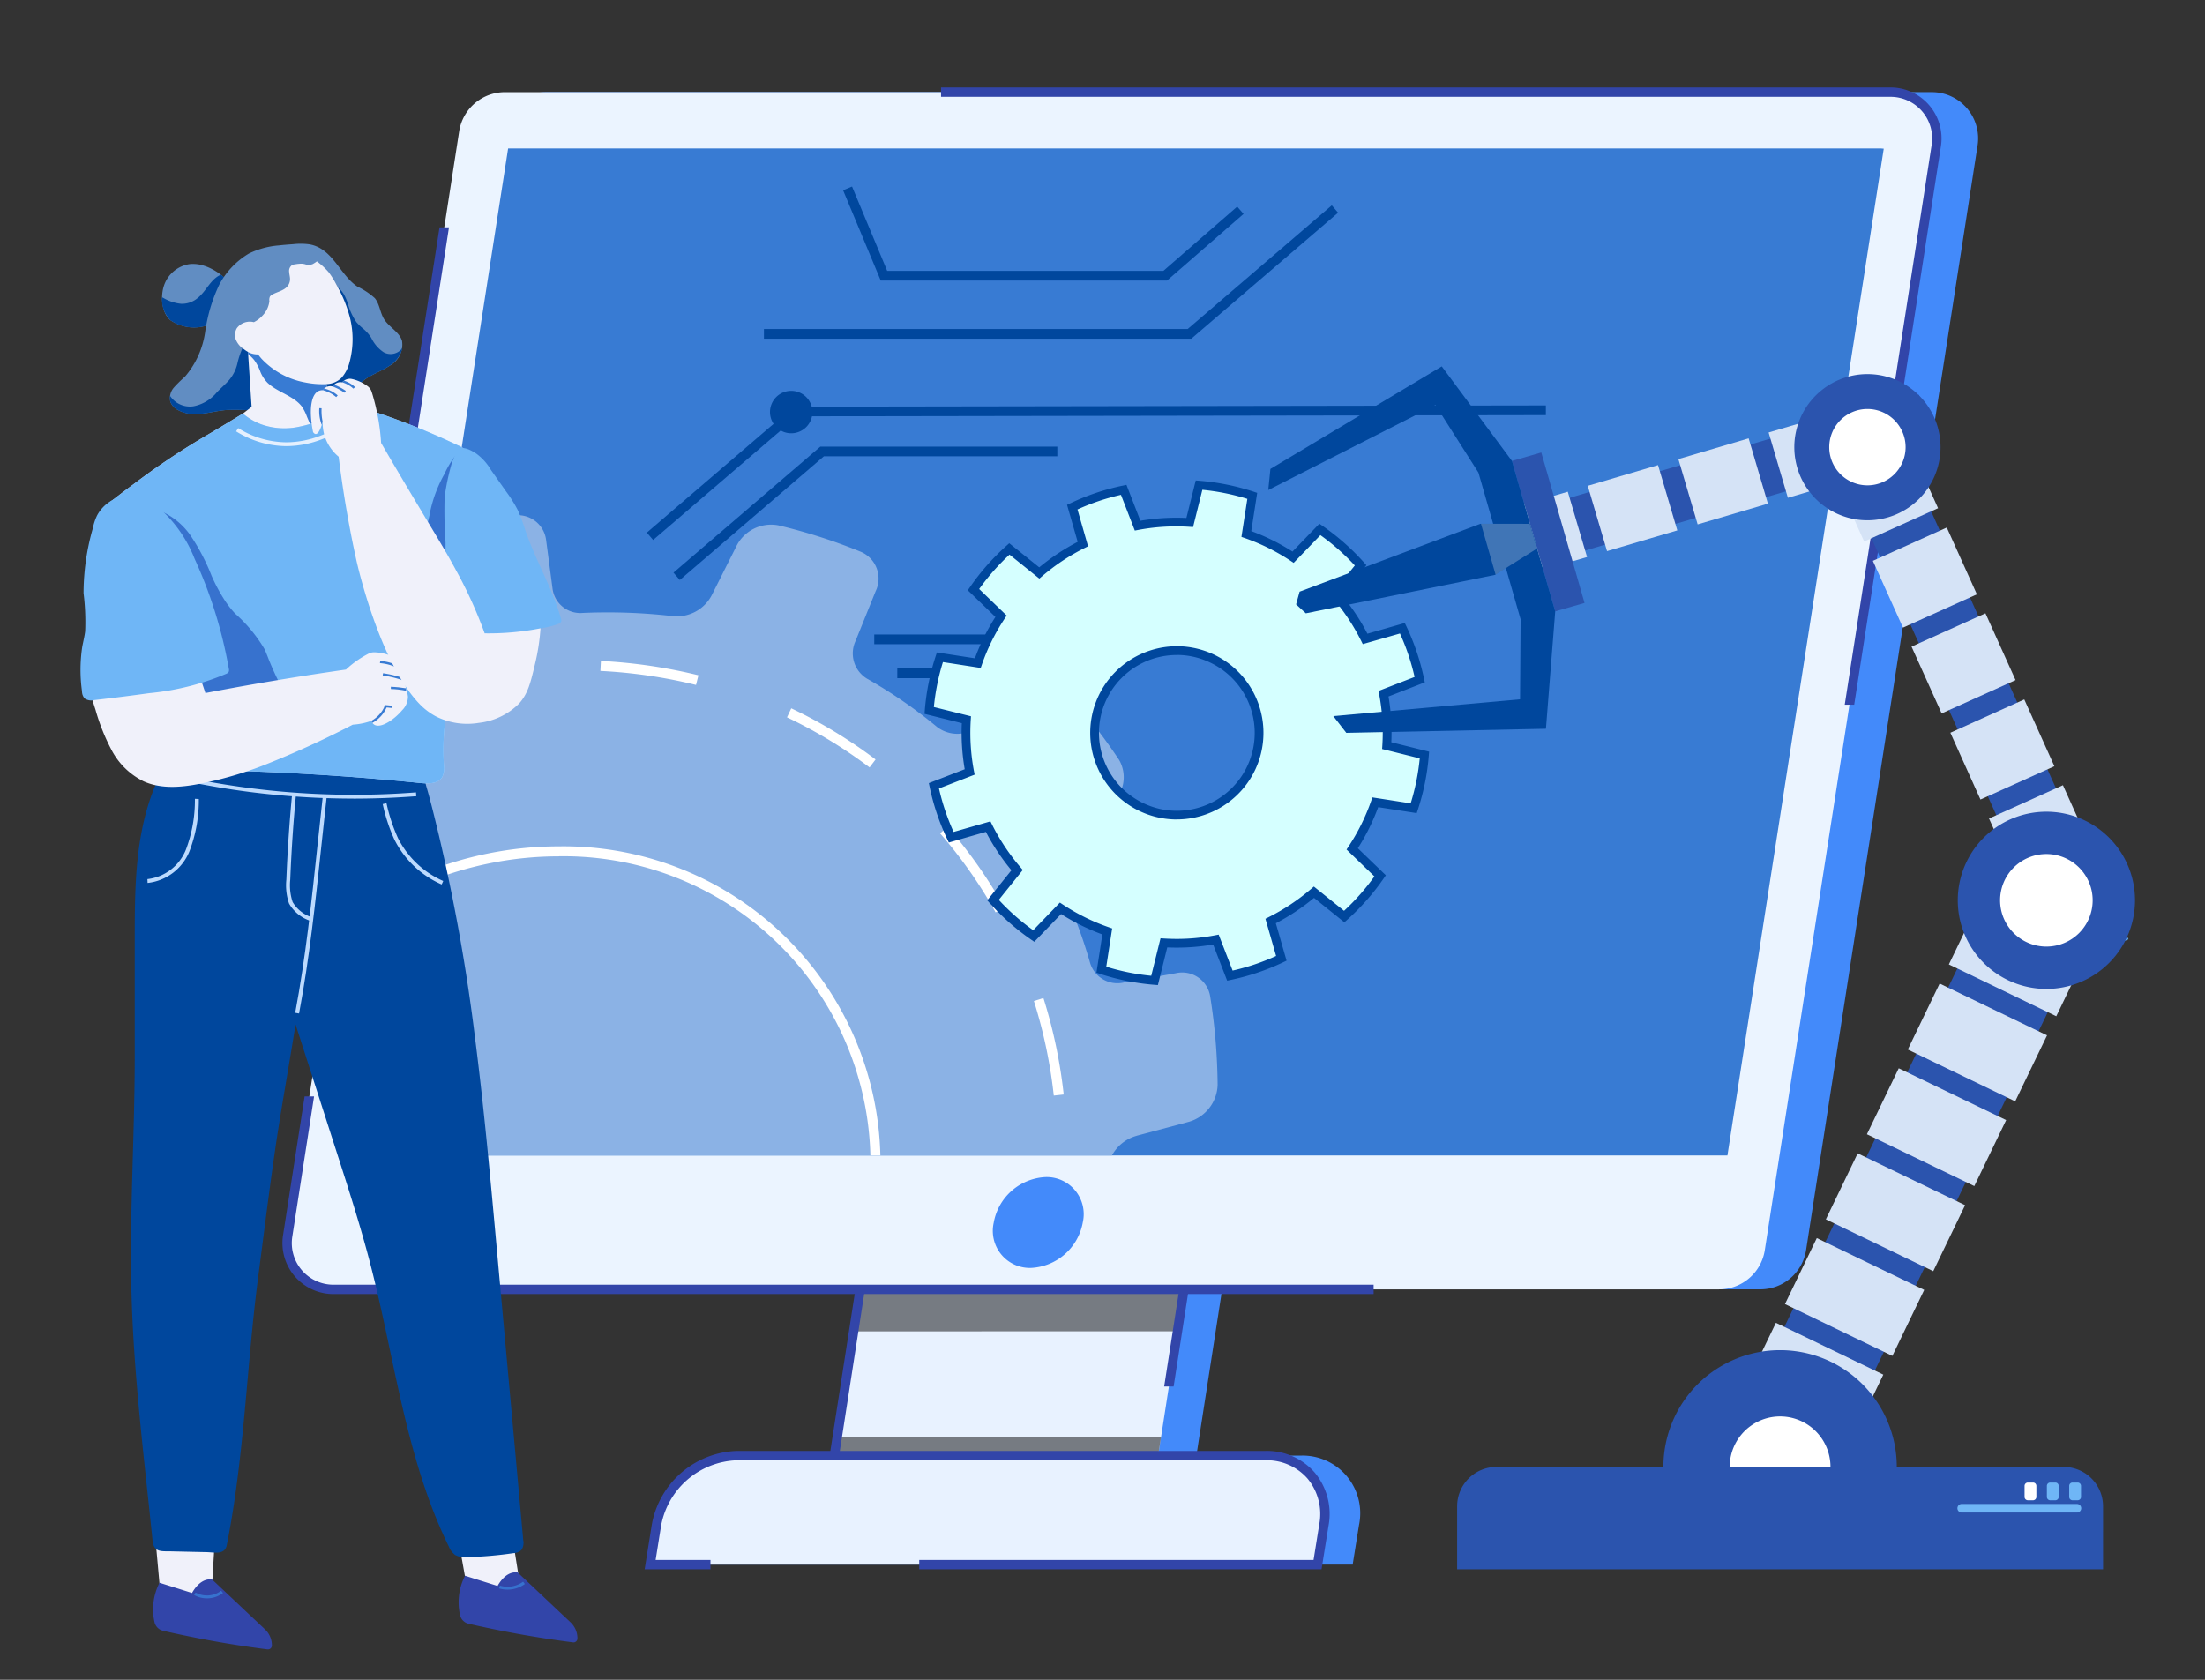 <svg xmlns="http://www.w3.org/2000/svg" xmlns:xlink="http://www.w3.org/1999/xlink" width="252" height="192" viewBox="0 0 252 192"><rect x="0" y="0" width="252" height="192" fill="#333333" stroke="none"/><defs><style>.a,.o{fill:#fff;}.a{stroke:#707070;}.b{fill:none;}.c{clip-path:url(#a);}.d{fill:#438afa;}.e{fill:#e8f2ff;}.f{opacity:0.49;}.aa,.f{mix-blend-mode:overlay;isolation:isolate;}.g{clip-path:url(#b);}.h{clip-path:url(#c);}.i{fill:#3245a9;}.j{fill:#ebf4ff;}.k{clip-path:url(#d);}.l{fill:url(#e);}.m{fill:#00479d;}.n{fill:#8bb2e5;}.p{fill:#d5ffff;}.q{fill:#618dc2;}.r{fill:#f0f1fa;}.s{fill:#387bd3;}.t{fill:#bcdafe;}.u{fill:#6fb6f6;}.v{fill:#3772ce;}.w{fill:#e5f0fe;}.x{fill:#2b54ae;}.y{fill:#d5e3f6;}.z{fill:#60aff6;}.aa{opacity:0.25;}.ab{clip-path:url(#g);}</style><clipPath id="a"><rect class="a" width="252" height="192" transform="translate(-5360 -8219)"/></clipPath><clipPath id="b"><rect class="b" width="41.347" height="11.063"/></clipPath><clipPath id="c"><rect class="b" width="37.917" height="5.918"/></clipPath><clipPath id="d"><path class="b" d="M153.7,15.825q-8.934,57.549-17.868,115.1H293.051q8.933-57.549,17.868-115.1Z" transform="translate(-135.828 -15.825)"/></clipPath><linearGradient id="e" x1="-0.636" y1="1.257" x2="-0.632" y2="1.257" gradientUnits="objectBoundingBox"><stop offset="0" stop-color="#fff"/><stop offset="1" stop-color="#387bd3"/></linearGradient><clipPath id="g"><rect class="b" width="6.395" height="5.808"/></clipPath></defs><g class="c" transform="translate(5360 8219)"><path class="d" d="M304.846,338.657h-37L272.32,309.8h37Z" transform="translate(-5529.5 -8382.354)"/><path class="e" d="M294.987,338.229h-37l4.479-28.856h37Z" transform="translate(-5523.982 -8382.113)"/><g class="f" transform="translate(-5266 -8054.759)"><g class="g"><path d="M259.67,350.2l-1.688,10.874,41.347.189-3.045-8.623.392-2.436-37.007,0" transform="translate(-257.982 -350.201)"/></g></g><g class="f" transform="translate(-5262.44 -8072.742)"><g class="h"><path d="M303.059,315.28l.924-5.773-37-.136-.919,5.918,36.993-.01" transform="translate(-266.066 -309.372)"/></g></g><path class="i" d="M293.994,335.352l-.258,1.663H257.813l4.313-27.788h35.924l-1.815,11.687h1.082l1.98-12.757H261.21l-4.645,29.926h38.087l.424-2.732Z" transform="translate(-5523.189 -8381.435)"/><path class="d" d="M313.017,1.209H154.659a5.292,5.292,0,0,0-5.229,4.48l-19.6,126.258a5.292,5.292,0,0,0,5.229,6.1H293.416a5.292,5.292,0,0,0,5.229-4.48l19.6-126.258a5.291,5.291,0,0,0-5.229-6.1" transform="translate(-5452.237 -8209.677)"/><path class="j" d="M302.308,1.215H143.95a5.291,5.291,0,0,0-5.229,4.48q-9.8,63.129-19.6,126.258a5.292,5.292,0,0,0,5.229,6.1H282.707a5.292,5.292,0,0,0,5.229-4.48l19.6-126.259a5.291,5.291,0,0,0-5.229-6.1" transform="translate(-5446.245 -8209.68)"/><path class="i" d="M123.672,283.36a4.757,4.757,0,0,1-4.7-5.487l2.488-16.03h-1.082l-2.463,15.866a5.828,5.828,0,0,0,5.757,6.72H242.552V283.36Z" transform="translate(-5445.567 -8355.519)"/><path class="i" d="M152.712,36.29l-4.642,29.9h1.082l4.641-29.9Z" transform="translate(-5462.48 -8229.307)"/><path class="i" d="M401.684,2.036A5.818,5.818,0,0,0,397.26,0H288.747V1.069H397.26a4.757,4.757,0,0,1,4.7,5.487l-9.934,63.989h1.082L403.017,6.72a5.816,5.816,0,0,0-1.333-4.684" transform="translate(-5541.198 -8209)"/><g transform="translate(-5319.802 -8202.03)"><g class="k"><rect class="l" width="129.747" height="184.35" transform="matrix(0.086, -0.996, 0.996, 0.086, -9.873, 114.246)"/></g></g><rect class="m" width="24.662" height="1.109" transform="translate(-5260.085 -8146.478)"/><path class="m" d="M300.351,36.45H267.63l-4.3-10.317,1.023-.426,4.015,9.635h31.567L308.37,28l.728.836Z" transform="translate(-5526.976 -8223.385)"/><path class="m" d="M291.624,45.83H242.787V44.721h48.426l16.47-14.137.722.841Z" transform="translate(-5515.48 -8226.113)"/><path class="m" d="M329.872,188.726l-.4-1.034,22.5-8.676,6.166-11.846.983.512L352.763,179.9l-.2.075Z" transform="translate(-5563.987 -8302.543)"/><path class="m" d="M298.79,149.4h-21.4v-1.109h21l2.34-1.95.71.852Z" transform="translate(-5534.843 -8290.885)"/><path class="m" d="M213.119,97.885l-.722-.841,16.781-14.4h.343l85.625-.138,0,1.108-85.559.138Z" transform="translate(-5498.475 -8255.165)"/><path class="m" d="M220.04,108.442l-.722-.841L236.1,93.2h27.084V94.3H236.511Z" transform="translate(-5502.348 -8261.149)"/><path class="m" d="M249.209,81.151a2.425,2.425,0,1,1-2.425-2.425,2.425,2.425,0,0,1,2.425,2.425" transform="translate(-5516.36 -8253.053)"/><g transform="translate(-5319.802 -8202.03)"><g class="k"><path class="n" d="M149.523,181.955l5.9-1.577a4.532,4.532,0,0,0,3.358-4.249c-.015-1.59-.086-3.266-.231-5.014-.151-1.814-.366-3.518-.622-5.107a3.238,3.238,0,0,0-3.938-2.628l-5.936,1.059a3.259,3.259,0,0,1-3.853-2.26,56.021,56.021,0,0,0-3.525-9.191,4.059,4.059,0,0,1,1.165-4.727l4.716-4.185a3.964,3.964,0,0,0,.983-5.049c-.826-1.253-1.748-2.547-2.777-3.861-1.068-1.363-2.14-2.607-3.192-3.739a3.765,3.765,0,0,0-5.04-.115l-5.021,3.8a3.849,3.849,0,0,1-4.77.137,54.77,54.77,0,0,0-8.016-5.532,3.375,3.375,0,0,1-1.316-4.329l2.288-5.67a3.323,3.323,0,0,0-1.627-4.483c-1.424-.585-2.96-1.154-4.608-1.686-1.7-.547-3.341-1-4.906-1.369a4.43,4.43,0,0,0-4.792,2.429l-2.747,5.468a4.505,4.505,0,0,1-4.414,2.493,65.009,65.009,0,0,0-10.377-.374,3.2,3.2,0,0,1-3.451-2.774l-.74-5.588a3.227,3.227,0,0,0-3.854-2.738c-1.68.256-3.463.584-5.337,1-1.819.407-3.541.86-5.157,1.337a4.5,4.5,0,0,0-3.222,4.31l.211,5.679a4.517,4.517,0,0,1-2.874,4.185,78.734,78.734,0,0,0-9.962,4.889,3.669,3.669,0,0,1-4.657-.475l-3.518-4.027a3.73,3.73,0,0,0-5.017-.244c-1.447,1.042-2.954,2.195-4.5,3.464-1.5,1.233-2.885,2.453-4.159,3.638a3.909,3.909,0,0,0-.824,5.029l3.085,4.379a3.871,3.871,0,0,1-.557,4.751,82.148,82.148,0,0,0-6.861,8.881,4.38,4.38,0,0,1-4.614,1.951l-5.35-1.432a4.406,4.406,0,0,0-4.835,2.314c-.826,1.55-1.653,3.217-2.455,5-.774,1.716-1.448,3.365-2.036,4.933a3.311,3.311,0,0,0,1.783,4.433l5.1,1.917a3.271,3.271,0,0,1,1.9,4.048,69.1,69.1,0,0,0-1.9,10.483A4.59,4.59,0,0,1,9.089,195.4l-5.731,1.533A4.535,4.535,0,0,0,0,201.185c.016,1.642.091,3.378.246,5.191.151,1.759.362,3.415.613,4.962A3.227,3.227,0,0,0,4.79,213.93l5.78-1.031a3.259,3.259,0,0,1,3.852,2.259,56.043,56.043,0,0,0,3.563,9.263,4.057,4.057,0,0,1-1.162,4.732l-4.6,4.082a3.965,3.965,0,0,0-.982,5.052c.854,1.295,1.81,2.634,2.882,3.994,1.04,1.32,2.084,2.527,3.109,3.628a3.756,3.756,0,0,0,5.016.091l4.931-3.73a3.851,3.851,0,0,1,4.766-.14,54.773,54.773,0,0,0,8.071,5.546,3.375,3.375,0,0,1,1.323,4.332l-2.254,5.585a3.333,3.333,0,0,0,1.658,4.5c1.463.6,3.045,1.184,4.745,1.727,1.639.523,3.225.957,4.741,1.316a4.429,4.429,0,0,0,4.788-2.43l2.734-5.441a4.507,4.507,0,0,1,4.406-2.494,65,65,0,0,0,10.39.351,3.2,3.2,0,0,1,3.461,2.774q.369,2.793.739,5.586a3.225,3.225,0,0,0,3.85,2.738c1.626-.247,3.348-.562,5.155-.962,1.874-.415,3.646-.879,5.306-1.368a4.519,4.519,0,0,0,3.259-4.321q-.107-2.866-.214-5.731a4.515,4.515,0,0,1,2.865-4.181,78.9,78.9,0,0,0,9.919-4.891,3.67,3.67,0,0,1,4.664.471l3.566,4.082a3.728,3.728,0,0,0,5.013.247c1.4-1.009,2.856-2.12,4.348-3.341,1.548-1.266,2.975-2.52,4.284-3.738a3.93,3.93,0,0,0,.853-5.057l-3.152-4.474a3.869,3.869,0,0,1,.552-4.745,82.079,82.079,0,0,0,6.8-8.822,4.382,4.382,0,0,1,4.617-1.953l5.482,1.468a4.386,4.386,0,0,0,4.816-2.281c.805-1.509,1.611-3.128,2.393-4.854.807-1.778,1.506-3.486,2.114-5.106a3.312,3.312,0,0,0-1.782-4.437l-5.243-1.972a3.271,3.271,0,0,1-1.9-4.045,69.153,69.153,0,0,0,1.876-10.389,4.591,4.591,0,0,1,3.337-3.86" transform="translate(-59.823 -69.108)"/><path class="o" d="M100.01,270.691c-1.074,0-2.154-.028-3.21-.083l.059-1.139a61.613,61.613,0,0,0,11.047-.429l.146,1.13a62.721,62.721,0,0,1-8.042.52m-14.353-1.732a56.445,56.445,0,0,1-10.611-3.792l.49-1.029a55.271,55.271,0,0,0,10.4,3.715Zm33.386-1.222-.343-1.087a65.014,65.014,0,0,0,10.224-4.225l.523,1.012a66.014,66.014,0,0,1-10.4,4.3m-53.627-8.428a54.751,54.751,0,0,1-8.226-7.706l.861-.747A53.553,53.553,0,0,0,66.1,258.4Zm73.567-1.854-.683-.913a67.864,67.864,0,0,0,8.289-7.339l.823.789a69.028,69.028,0,0,1-8.428,7.462m-88.262-15.08a55.711,55.711,0,0,1-4.456-10.352l1.087-.343a54.514,54.514,0,0,0,4.365,10.14Zm103.789-1.119-.941-.643a65.862,65.862,0,0,0,5.46-9.627l1.036.476a67,67,0,0,1-5.555,9.794M43.958,220.994a59.833,59.833,0,0,1-.348-6.46c0-1.585.063-3.2.187-4.8l1.137.089c-.122,1.573-.185,3.159-.185,4.714a58.789,58.789,0,0,0,.342,6.337Zm119.911-.131-1.1-.29a62.209,62.209,0,0,0,1.852-10.906l.01-.125,1.136.089-.01.125a63.339,63.339,0,0,1-1.886,11.107M46.775,198.912l-1.1-.289a65,65,0,0,1,3.794-10.6l1.036.475a63.88,63.88,0,0,0-3.728,10.417m117.684-.419a56.242,56.242,0,0,0-2.272-10.807l1.087-.344a57.431,57.431,0,0,1,2.319,11.026ZM55.954,178.864l-.941-.643a68.719,68.719,0,0,1,7.09-8.744l.824.788a67.493,67.493,0,0,0-6.973,8.6m101.857-1.313a53.692,53.692,0,0,0-6.344-9.028l.861-.748a54.941,54.941,0,0,1,6.479,9.22Zm-86.6-14.632-.684-.912a68.169,68.169,0,0,1,9.531-5.991l.524,1.012a66.957,66.957,0,0,0-9.371,5.891m72.195-1.933a53.958,53.958,0,0,0-9.437-5.725l.488-1.03a55.062,55.062,0,0,1,9.637,5.847Zm-52.6-8.193-.344-1.087a64,64,0,0,1,10.988-2.445l.148,1.13a62.835,62.835,0,0,0-10.792,2.4m32.767-1.235a57.9,57.9,0,0,0-10.929-1.6l.059-1.139a59.094,59.094,0,0,1,11.145,1.637Z" transform="translate(-84.226 -90.241)"/><path class="o" d="M128.8,276.344A36.206,36.206,0,0,1,92.192,236.6c1.727-21.867,20.922-39.658,42.79-39.658a36.206,36.206,0,0,1,36.611,39.748c-1.726,21.867-20.922,39.657-42.79,39.657m6.179-78.265c-21.288,0-39.973,17.32-41.654,38.608A35.066,35.066,0,0,0,128.8,275.2c21.288,0,39.973-17.319,41.654-38.607a35.066,35.066,0,0,0-35.474-38.518" transform="translate(-111.34 -117.17)"/></g></g><path class="d" d="M312.507,287.907a6.332,6.332,0,0,1-5.92,5.238A4.236,4.236,0,0,1,302.316,288a6.332,6.332,0,0,1,5.92-5.238,4.236,4.236,0,0,1,4.271,5.148" transform="translate(-5548.753 -8367.222)"/><path class="d" d="M298.645,367.506H222.37l.725-4.531a9.669,9.669,0,0,1,9.2-7.93h60.416a6.588,6.588,0,0,1,6.661,7.93Z" transform="translate(-5504.056 -8407.671)"/><path class="e" d="M289.536,367.506H213.261l.725-4.531a9.669,9.669,0,0,1,9.2-7.93H283.6a6.588,6.588,0,0,1,6.661,7.93Z" transform="translate(-5498.958 -8407.671)"/><path class="i" d="M288.415,356.305a7.221,7.221,0,0,0-5.612-2.474H222.387a10.233,10.233,0,0,0-9.726,8.38l-.824,5.15h7.522v-1.069H213.09l.626-3.912a9.127,9.127,0,0,1,8.67-7.479H282.8a6.169,6.169,0,0,1,4.8,2.1,6.339,6.339,0,0,1,1.335,5.212l-.653,4.081H243.217v1.069h45.977l.8-4.981a7.39,7.39,0,0,0-1.576-6.074" transform="translate(-5498.162 -8406.991)"/><path class="p" d="M336.647,139.458l4.388.68a26.134,26.134,0,0,0,1.226-6.081l-4.307-1.073a23.918,23.918,0,0,0-.366-5.938l4.133-1.6a26.1,26.1,0,0,0-1.978-5.879l-4.261,1.223a24.2,24.2,0,0,0-3.289-4.961l2.775-3.449a26.141,26.141,0,0,0-4.653-4.1l-3.065,3.175a23.917,23.917,0,0,0-5.34-2.654l.676-4.358a26.1,26.1,0,0,0-6.08-1.227l-1.065,4.272a23.9,23.9,0,0,0-5.961.364l-1.587-4.095a26.094,26.094,0,0,0-5.879,1.978l1.211,4.221a24.208,24.208,0,0,0-4.98,3.3l-3.419-2.75a26.092,26.092,0,0,0-4.1,4.653l3.15,3.04a23.9,23.9,0,0,0-2.657,5.361l-4.33-.672a26.139,26.139,0,0,0-1.226,6.081l4.253,1.06a23.9,23.9,0,0,0,.374,5.97l-4.085,1.583a26.1,26.1,0,0,0,1.978,5.879l4.223-1.212a24.2,24.2,0,0,0,3.309,4.973l-2.757,3.427a26.111,26.111,0,0,0,4.653,4.1l3.057-3.166a23.881,23.881,0,0,0,5.349,2.643q-.338,2.18-.676,4.36a26.108,26.108,0,0,0,6.081,1.227l1.068-4.289a23.88,23.88,0,0,0,5.946-.376l1.6,4.123a26.13,26.13,0,0,0,5.879-1.978l-1.223-4.263a24.2,24.2,0,0,0,4.952-3.295l3.459,2.783a26.095,26.095,0,0,0,4.1-4.653l-3.191-3.08a23.878,23.878,0,0,0,2.641-5.329m-26.565.617a9.4,9.4,0,1,1,12.439-4.684,9.4,9.4,0,0,1-12.439,4.684" transform="translate(-5539.469 -8266.754)"/><path class="m" d="M311.8,160.348l-.423-.034a26.608,26.608,0,0,1-6.2-1.25l-.4-.133.065-.419q.306-1.975.613-3.951a24.425,24.425,0,0,1-4.718-2.332l-2.771,2.87-.295.3-.349-.241a26.612,26.612,0,0,1-4.742-4.181l-.283-.316,1.138-1.415,1.626-2.021a24.723,24.723,0,0,1-2.919-4.386l-4.235,1.215-.182-.383a26.606,26.606,0,0,1-2.016-5.991l-.087-.415,4.1-1.587a24.44,24.44,0,0,1-.33-5.267l-4.264-1.062.034-.423a26.641,26.641,0,0,1,1.25-6.2l.133-.4,4.341.673a24.441,24.441,0,0,1,2.345-4.73l-2.267-2.188-.89-.86.241-.349a26.594,26.594,0,0,1,4.181-4.742l.316-.283.454.365,2.974,2.392a24.732,24.732,0,0,1,4.394-2.915l-1.1-3.824-.117-.408.383-.182a26.6,26.6,0,0,1,5.992-2.016l.415-.087,1.591,4.106a24.454,24.454,0,0,1,4.108-.348c.382,0,.767.009,1.151.027l.844-3.386.224-.9.423.034a26.6,26.6,0,0,1,6.2,1.25l.4.133-.677,4.369a24.46,24.46,0,0,1,4.71,2.341l3.073-3.183.349.241a26.642,26.642,0,0,1,4.742,4.181l.283.316-2.783,3.459a24.725,24.725,0,0,1,2.9,4.374l3.838-1.1.434-.125.182.383a26.6,26.6,0,0,1,2.016,5.991l.087.415-.4.153-2.572,1-1.176.456a24.463,24.463,0,0,1,.323,5.235l4.318,1.076-.034.423a26.638,26.638,0,0,1-1.25,6.2l-.133.4-4.4-.682a24.423,24.423,0,0,1-2.328,4.7l1.716,1.656,1.484,1.432-.241.349a26.6,26.6,0,0,1-4.181,4.742l-.316.283-3.468-2.79a24.727,24.727,0,0,1-4.366,2.9l1.227,4.275-.383.182a26.631,26.631,0,0,1-5.992,2.016l-.415.087-.481-1.241-1.121-2.892a24.423,24.423,0,0,1-4.15.356c-.362,0-.729-.008-1.094-.024Zm-5.9-2.1a25.6,25.6,0,0,0,5.139,1.037L312.1,155l.415.026c.481.03.968.045,1.448.045a23.408,23.408,0,0,0,4.374-.413l.409-.078.151.388,1.27,3.277.173.447a25.611,25.611,0,0,0,4.969-1.672l-1.22-4.251.371-.186a23.719,23.719,0,0,0,4.85-3.227l.315-.271,3.45,2.775a25.575,25.575,0,0,0,3.467-3.933l-.871-.841-2.012-1.942-.3-.289.23-.347a23.414,23.414,0,0,0,2.586-5.218l.137-.393,4.377.679a25.643,25.643,0,0,0,1.036-5.139l-4.3-1.071.026-.416a23.456,23.456,0,0,0-.359-5.813l-.077-.409,1.948-.755,2.174-.843a25.588,25.588,0,0,0-1.672-4.969l-3.85,1.1-.4.115-.186-.373a23.716,23.716,0,0,0-3.221-4.859l-.27-.315,2.767-3.44a25.631,25.631,0,0,0-3.932-3.467l-3.057,3.167-.347-.231a23.454,23.454,0,0,0-5.229-2.6l-.393-.137.674-4.346a25.589,25.589,0,0,0-5.139-1.037l-.018.071-.944,3.787-.1.4-.416-.027c-.5-.032-1-.048-1.5-.048a23.442,23.442,0,0,0-4.333.4l-.409.077-1.583-4.084a25.58,25.58,0,0,0-4.969,1.672l1.093,3.81.115.4-.372.185a23.725,23.725,0,0,0-4.878,3.236l-.315.271-.324-.26-3.086-2.482a25.572,25.572,0,0,0-3.467,3.932l.278.268,2.564,2.475.3.289-.23.347a23.438,23.438,0,0,0-2.6,5.249l-.137.394-4.319-.67a25.634,25.634,0,0,0-1.036,5.139l4.242,1.057-.026.416a23.437,23.437,0,0,0,.366,5.845l.078.409-4.075,1.579a25.59,25.59,0,0,0,1.672,4.969l4.211-1.208.186.372a23.72,23.72,0,0,0,3.241,4.87l.272.315-.261.324-1.885,2.343-.6.751a25.593,25.593,0,0,0,3.932,3.467l2.759-2.859.289-.3.347.229a23.416,23.416,0,0,0,5.237,2.588l.394.137-.064.412Zm8.06-16.828a9.9,9.9,0,0,1-9.012-13.985,9.924,9.924,0,0,1,9.023-5.817,9.9,9.9,0,0,1,9.011,13.985A9.922,9.922,0,0,1,313.954,141.415Zm.011-18.8a8.9,8.9,0,0,0-3.678,17.007,8.829,8.829,0,0,0,3.666.8,8.9,8.9,0,0,0,3.677-17.007A8.828,8.828,0,0,0,313.966,122.613Z" transform="translate(-5539.469 -8266.754)"/><path class="q" d="M91.518,46.029a4.03,4.03,0,0,0-1.738-.23,3.657,3.657,0,0,0-2.965,2.5c-.39,1.191-.274,3.1.767,3.926a4.77,4.77,0,0,0,4.213.568,4.459,4.459,0,0,0,2.821-3.4c.148-1.521-1.531-2.735-2.814-3.261q-.139-.057-.282-.107" transform="translate(-5428.088 -8234.617)"/><path class="m" d="M86.757,51.243a5.01,5.01,0,0,0,2,.665,2.742,2.742,0,0,0,1.911-.647c1.008-.795,1.453-2.13,2.647-2.669a2.824,2.824,0,0,1,1.3,2.378,4.46,4.46,0,0,1-2.821,3.4,4.768,4.768,0,0,1-4.213-.568,3.3,3.3,0,0,1-.972-2.637c.049.027.1.057.147.084" transform="translate(-5428.088 -8236.189)"/><path class="q" d="M101.021,40.748c.568-.067,1.141-.109,1.708-.15a7.415,7.415,0,0,1,1.888.026c2.648.495,3.421,3.485,5.446,4.83a8.03,8.03,0,0,1,1.986,1.321c.554.682.591,1.645,1.052,2.392.568.92,1.739,1.45,2.053,2.481a2.741,2.741,0,0,1-1.4,2.832c-.942.636-2.066.988-2.967,1.68-.515.4-.943.893-1.462,1.285a9.318,9.318,0,0,1-4.181,1.406,38.849,38.849,0,0,1-7.324.744,26.024,26.024,0,0,0-2.767-.038c-.965.078-1.907.336-2.87.432a4.251,4.251,0,0,1-2.794-.522,1.733,1.733,0,0,1-.715-.87,1.818,1.818,0,0,1,.418-1.623,15.225,15.225,0,0,1,1.253-1.229,10.012,10.012,0,0,0,2.312-5.118A18.511,18.511,0,0,1,94.282,45.2a9.1,9.1,0,0,1,3.378-3.533,9.54,9.54,0,0,1,3.361-.922" transform="translate(-5429.209 -8231.691)"/><path class="m" d="M88.641,62.407a2.719,2.719,0,0,0,2.674,1.2,4.621,4.621,0,0,0,2.669-1.582c.465-.5,1-.937,1.446-1.456a4.536,4.536,0,0,0,.9-1.8,9.272,9.272,0,0,1,.8-2.239,4.25,4.25,0,0,1,.327-.468c.037-.045.074-.09.113-.135.083-.1.171-.193.261-.285.059-.06.119-.119.181-.177.1-.091.2-.18.3-.266.04-.034.08-.068.121-.1.82-.651,1.782-1.166,2.621-1.74a4.533,4.533,0,0,0,1.324-1.212,7.015,7.015,0,0,0,.6-1.678,3.119,3.119,0,0,1,1.011-1.67,2.078,2.078,0,0,1,1.931-.017,5.806,5.806,0,0,1,1.907,1.2,3.916,3.916,0,0,1,.652.773,5.514,5.514,0,0,1,.472,1.077,7.214,7.214,0,0,0,.991,2.157,7.1,7.1,0,0,0,.877.833,4.612,4.612,0,0,1,.83.976,4.045,4.045,0,0,0,1.412,1.635,1.657,1.657,0,0,0,2.14-.491,3.267,3.267,0,0,1-1.448,2.013c-.942.636-2.066.989-2.967,1.681-.515.4-.943.893-1.462,1.285-.126.095-.257.179-.389.26s-.247.141-.373.206l-.076.04c-.119.059-.242.112-.365.163l-.106.044c-.12.047-.24.091-.363.132l-.127.042c-.119.038-.239.074-.36.107l-.147.039c-.117.03-.234.06-.352.087l-.174.038c-.111.024-.222.048-.333.07l-.228.042-.283.052-.5.085a38.812,38.812,0,0,1-7.324.743,26.02,26.02,0,0,0-2.767-.038c-.965.078-1.907.336-2.87.432-.21.021-.422.032-.635.033a3.8,3.8,0,0,1-2.159-.555,1.735,1.735,0,0,1-.715-.87,1.369,1.369,0,0,1-.034-.667" transform="translate(-5429.211 -8236.168)"/><path class="r" d="M169.515,375.269l-6.191.274,1.116,6.193,6.08-.11Z" transform="translate(-5471.015 -8418.987)"/><path class="r" d="M91.681,377.245l-6.749-.11q.223,2.457.446,4.914a4.45,4.45,0,0,0,3.272,1.717,4.3,4.3,0,0,0,2.7-.877q.167-2.822.335-5.644" transform="translate(-5427.15 -8420.031)"/><path class="r" d="M113.6,45.46c.06.015.12.03.183.04a1.241,1.241,0,0,0,.63-.079c.043-.017.5-.292.464-.316a8.117,8.117,0,0,1,1.35,1.236,9.28,9.28,0,0,1,.881,1.419,14.974,14.974,0,0,1,1.42,3.289,10.092,10.092,0,0,1,.061,5.706,4.16,4.16,0,0,1-.886,1.668,2.539,2.539,0,0,1-1.716.717q.162,1.558.323,3.116a2.041,2.041,0,0,1-.137,1.254,1.844,1.844,0,0,1-.78.639,11.072,11.072,0,0,1-4.366,1.086,4.984,4.984,0,0,1-1.437-.059,4.02,4.02,0,0,1-1.271-.567,6.716,6.716,0,0,1-2.009-2l1.121-.869q-.207-3.137-.414-6.275a3.748,3.748,0,0,1-.488-.329,2.341,2.341,0,0,1-.948-1.205,1.583,1.583,0,0,1,.154-1.165,1.84,1.84,0,0,1,1.952-.7,3.32,3.32,0,0,0,1.007-.774,2.824,2.824,0,0,0,.769-1.627.98.98,0,0,1,.055-.514.681.681,0,0,1,.268-.235c.581-.33,1.318-.445,1.742-.956a1.286,1.286,0,0,0,.294-.788c.006-.287-.086-.568-.1-.854a.806.806,0,0,1,.309-.761,1.065,1.065,0,0,1,.4-.113,3.965,3.965,0,0,1,.753-.066,2.025,2.025,0,0,1,.424.081" transform="translate(-5438.675 -8234.239)"/><path class="s" d="M116.364,77.718c-.252-.556-.489-1.119-.728-1.682a5.2,5.2,0,0,0-.607-1.193,3.691,3.691,0,0,0-.748-.7c-.664-.484-1.426-.817-2.131-1.236a5.559,5.559,0,0,1-1.016-.742,3.826,3.826,0,0,1-.816-1.249,5.309,5.309,0,0,0-.686-1.32,3.438,3.438,0,0,0-.722-.7c-.006-.084-.013-.168-.019-.252a2.5,2.5,0,0,0,1.157.279c.094.126.24.313.432.527a9.054,9.054,0,0,0,4.908,2.667,10.12,10.12,0,0,0,2.476.2q.06.6.121,1.2c.1.749.163,1.394.2,1.907a1.971,1.971,0,0,1-.137,1.254,1.842,1.842,0,0,1-.78.639,8.2,8.2,0,0,1-.906.4" transform="translate(-5440.557 -8247.411)"/><path class="m" d="M101.017,157.84q.521.119,1.034.266a15.821,15.821,0,0,1,8.125,5.007,13.047,13.047,0,0,1,2.1,4.665c.552,1.872,1,3.772,1.459,5.668a215.3,215.3,0,0,1,4.159,23.37c1,7.83,1.717,15.69,2.43,23.55q1.526,16.826,3.053,33.652a1.447,1.447,0,0,1-.214,1.133,1.477,1.477,0,0,1-.905.356,44.331,44.331,0,0,1-5.291.455,2.373,2.373,0,0,1-1.38-.252,2.3,2.3,0,0,1-.718-.969c-4.922-10.051-6.154-21.394-8.946-32.205-1.105-4.28-2.461-8.493-3.816-12.7l-4.75-14.76c-.781,4.927-1.7,9.91-2.379,14.633-.669,4.628-1.25,9.352-1.865,14.024C91.756,234,91.53,244.41,89.5,254.573c-.233,1.165-1.369.838-2.308.818L83.16,255.3c-1.121-.024-2,.151-2.144-1.216-.947-9.32-2.127-18.592-2.4-27.96-.266-9.132.361-18.288.363-27.36q0-6.675,0-13.349c0-5.324.018-10.748,1.666-15.82s5.221-9.827,10.338-11.579a18.453,18.453,0,0,1,10.03-.18" transform="translate(-5423.579 -8296.983)"/><path class="t" d="M111.031,181.278q3.587,0,7.176-.276l-.035-.437A92.686,92.686,0,0,1,91.248,178.7l-.1.428a93.137,93.137,0,0,0,19.879,2.146" transform="translate(-5430.63 -8308.996)"/><path class="t" d="M150.6,195.03l.18-.4a10.516,10.516,0,0,1-5.176-4.913,19.431,19.431,0,0,1-1.308-3.98l-.433.1a19.731,19.731,0,0,0,1.34,4.068,10.966,10.966,0,0,0,5.4,5.123" transform="translate(-5460.125 -8312.932)"/><path class="t" d="M121.6,208.721c1.195-6.344,1.879-12.81,2.54-19.062.2-1.916.405-3.835.623-5.76l-.444-.048c-.218,1.926-.421,3.846-.624,5.763-.66,6.244-1.342,12.7-2.535,19.028Z" transform="translate(-5447.422 -8311.877)"/><path class="t" d="M82.83,194.217a5.832,5.832,0,0,0,4.788-3.628,16.206,16.206,0,0,0,1.066-5.968l-.446-.021a15.863,15.863,0,0,1-1.028,5.81,5.389,5.389,0,0,1-4.4,3.369Z" transform="translate(-5425.963 -8312.296)"/><path class="t" d="M121.632,197.69l.145-.415a3.956,3.956,0,0,1-2.222-1.753,6.09,6.09,0,0,1-.273-2.563c.13-3.284.356-6.611.671-9.886l-.444-.041c-.316,3.283-.542,6.618-.672,9.91a6.439,6.439,0,0,0,.305,2.747,4.368,4.368,0,0,0,2.49,2" transform="translate(-5446.11 -8311.418)"/><path class="t" d="M94.6,84.8a14.914,14.914,0,0,0,5.993-2.613,82.58,82.58,0,0,1,12.326,4.7,2.989,2.989,0,0,1,1.047.7,2.479,2.479,0,0,1,.474,1.177c.47,2.577-.444,5.174-1.033,7.728a31.529,31.529,0,0,0-.727,9.294,33.659,33.659,0,0,1,.247,5.424,38.265,38.265,0,0,1-1.032,4.85,25.752,25.752,0,0,0-.57,7.3,2.45,2.45,0,0,1-.194,1.465c-.469.758-1.57.755-2.468.664Q96.209,124.223,83.679,124a8.193,8.193,0,0,1-3.863-.694,7.082,7.082,0,0,1-2.5-2.841c-3.337-5.817.128-15.72-3.6-25.858-.21-.569-.4-1.02-.5-1.264.639-.5,1.567-1.219,2.706-2.058a86.552,86.552,0,0,1,7.319-4.96c.615-.365,1.844-1.08,3.8-2.265.56-.339,1.019-.619,1.316-.8a7.127,7.127,0,0,0,2.091,1.229A7.893,7.893,0,0,0,94.6,84.8" transform="translate(-5420.595 -8254.988)"/><path class="u" d="M94.6,84.8a14.914,14.914,0,0,0,5.993-2.613,82.58,82.58,0,0,1,12.326,4.7,2.989,2.989,0,0,1,1.047.7,2.479,2.479,0,0,1,.474,1.177c.47,2.577-.444,5.174-1.033,7.728a31.529,31.529,0,0,0-.727,9.294,33.659,33.659,0,0,1,.247,5.424,38.265,38.265,0,0,1-1.032,4.85,25.752,25.752,0,0,0-.57,7.3,2.45,2.45,0,0,1-.194,1.465c-.469.758-1.57.755-2.468.664Q96.209,124.223,83.679,124a8.193,8.193,0,0,1-3.863-.694,7.082,7.082,0,0,1-2.5-2.841c-3.337-5.817.128-15.72-3.6-25.858-.21-.569-.4-1.02-.5-1.264.639-.5,1.567-1.219,2.706-2.058a86.552,86.552,0,0,1,7.319-4.96c.615-.365,1.844-1.08,3.8-2.265.56-.339,1.019-.619,1.316-.8a7.127,7.127,0,0,0,2.091,1.229A7.893,7.893,0,0,0,94.6,84.8" transform="translate(-5420.595 -8254.988)"/><path class="v" d="M151.369,113.749a11.254,11.254,0,0,1-.231-1.787c-.04-.763-.074-1.527-.044-2.291a10.245,10.245,0,0,1,.328-2.258,18.777,18.777,0,0,1,.682-1.987c.257-.657.525-1.311.751-1.979a14.964,14.964,0,0,0,.5-2.033,15.3,15.3,0,0,1,1.591-4.162,11.128,11.128,0,0,1,1.1-1.9,1.122,1.122,0,0,1,1.172-.508,1.812,1.812,0,0,1,.629.355,3.708,3.708,0,0,1,.162.624c.47,2.577-.444,5.174-1.033,7.728a31.529,31.529,0,0,0-.727,9.295,33.655,33.655,0,0,1,.248,5.424,15.694,15.694,0,0,1-.351,2.069,12.992,12.992,0,0,1-1.675-1.281,10.067,10.067,0,0,1-3.1-5.308" transform="translate(-5464.166 -8262.052)"/><path class="v" d="M73.941,108.1a22.955,22.955,0,0,1,4.445.515,8,8,0,0,1,4.086,3.015,23.838,23.838,0,0,1,2.418,4.605,19.238,19.238,0,0,0,1.619,2.995c.034.052.07.1.106.152a10.947,10.947,0,0,0,.993,1.224,16.8,16.8,0,0,1,3.332,4.027c.223.462.391.95.586,1.423q.275.669.576,1.327a21.594,21.594,0,0,0,1.411,2.621q.21.329.436.647c.068.1.137.19.207.283.107.143.12.2,0,.355q-.465.595-.98,1.149a14.3,14.3,0,0,1-2.2,1.941,27.06,27.06,0,0,1-4.678,2.594,33.528,33.528,0,0,1-3.875,1.438,5.972,5.972,0,0,1-2.481-.64,7.085,7.085,0,0,1-2.5-2.841c-3.337-5.817.128-15.72-3.6-25.858-.154-.419-.3-.773-.4-1.028.166.018.331.042.5.056" transform="translate(-5420.721 -8269.459)"/><path class="u" d="M163.555,94.268a6.066,6.066,0,0,1,1.591,1.8l1.745,2.479a15.374,15.374,0,0,1,1.34,2.145,21.832,21.832,0,0,1,.875,2.358c1.179,3.412,3.074,6.568,4.056,10.039a.523.523,0,0,1,.024.3.47.47,0,0,1-.244.25,9.9,9.9,0,0,1-2.126.542c-.795.214-1.464.358-1.948.452-2.635.514-2.579.115-4.673.36a1.6,1.6,0,0,1-1.216-.228,1.668,1.668,0,0,1-.337-.431l-.842-1.362a14.181,14.181,0,0,1-1.2-2.235c-.791-2.016-.611-4.251-.64-6.411a51.22,51.22,0,0,1-.1-5.176,26.594,26.594,0,0,1,.734-3.565,6.853,6.853,0,0,1,.281-.825c.255-.621.383-.932.611-1.075.65-.406,1.846.426,2.074.584" transform="translate(-5469.043 -8261.36)"/><path class="w" d="M111.581,88.507h.024a11.39,11.39,0,0,0,4.1-.818,13.116,13.116,0,0,0,4.085-2.453l-.3-.326a12.665,12.665,0,0,1-3.946,2.37,10.956,10.956,0,0,1-3.937.789h-.022a10.552,10.552,0,0,1-5.526-1.623l-.238.371a11,11,0,0,0,5.764,1.691" transform="translate(-5438.836 -8256.513)"/><path class="r" d="M80.914,151.236q5.679-1.09,11.657-2.028,2.22-.346,4.407-.658a11.327,11.327,0,0,1,1.45-1.151,11.486,11.486,0,0,1,1.137-.668,1.361,1.361,0,0,1,.665-.154,5.437,5.437,0,0,1,2.325.6,9.285,9.285,0,0,1,1.227,3.213q.051.289.081.565a1.735,1.735,0,0,1,.2.716,2.2,2.2,0,0,1-.669,1.534c-.819.982-2.4,2.128-3.179,1.644a.849.849,0,0,1-.335-.439,7.589,7.589,0,0,1-.948.274,7.733,7.733,0,0,1-1.171.164c-3.762,1.952-7.021,3.372-9.487,4.365a42.011,42.011,0,0,1-7.538,2.3c-2.283.483-4.755.769-6.878-.187a8.256,8.256,0,0,1-3.617-3.486,23.483,23.483,0,0,1-1.884-4.7c-.345-1.053-.6-1.941-.771-2.568a18.9,18.9,0,0,1,2.105-1.242,15.748,15.748,0,0,1,6.408-1.878,14.16,14.16,0,0,1,3.646.271l1.171,3.507" transform="translate(-5417.442 -8291.02)"/><path class="s" d="M145.146,149.615l.134-.22a5.624,5.624,0,0,0-2.1-.582l-.037.254a5.4,5.4,0,0,1,2,.548" transform="translate(-5459.723 -8292.271)"/><path class="s" d="M146.224,152.841l.089-.24a12.42,12.42,0,0,0-2.412-.594l-.038.253a12.162,12.162,0,0,1,2.361.581" transform="translate(-5460.125 -8294.058)"/><path class="s" d="M147.712,155.975l-.028-.283c-.257-.043-.53-.081-.819-.11-.313-.033-.611-.052-.891-.063v.256c.264.007.551.025.856.06s.614.085.883.14" transform="translate(-5461.306 -8296.022)"/><path class="s" d="M145.11,160.593l.03-.254-.408-.047-.206-.016-.194-.018-.049.227a2.112,2.112,0,0,0,.251.048c.059.007.115.012.167.014Z" transform="translate(-5460.361 -8298.675)"/><path class="s" d="M141.03,162.445a3.757,3.757,0,0,0,.99-.784,3.69,3.69,0,0,0,.659-1.042l-.241-.1a3.426,3.426,0,0,1-.614.97,3.494,3.494,0,0,1-.916.726l.051.111.07.117" transform="translate(-5458.472 -8298.822)"/><path class="r" d="M137.892,90.789c2.059,3.423,2.832,4.682,3.964,6.782a50.094,50.094,0,0,1,3.224,7.121,30.949,30.949,0,0,0,6.383-.57,23.994,23.994,0,0,1-.578,3.864c-.562,2.4-.852,3.589-1.874,4.736a7.723,7.723,0,0,1-4.609,2.206,7.978,7.978,0,0,1-4.9-.746,7.557,7.557,0,0,1-1.849-1.4c-4.666-4.806-7.218-16.372-7.218-16.372-.665-3.014-1.442-7.057-2.041-11.905a5.1,5.1,0,0,1-1.562-2.247,4.919,4.919,0,0,1-.26-1.772c-.035.141-.366,1.437-.8,1.425-.072,0-.176-.041-.3-.219-.486-2.389-.279-4.282.632-4.7a1.055,1.055,0,0,1,.521-.082.818.818,0,0,1,.223-.283,1.032,1.032,0,0,1,.874-.146,1.007,1.007,0,0,1,.372-.366,1.055,1.055,0,0,1,.706-.109,1.142,1.142,0,0,1,.372-.292,1.176,1.176,0,0,1,.651-.11,4.711,4.711,0,0,1,1.562.621c.122.076.233.154.336.232a1.294,1.294,0,0,1,.451.645q.054.172.106.348a24.729,24.729,0,0,1,.967,5.479c1.948,3.347,3.556,6.041,4.649,7.857" transform="translate(-5449.691 -8251.303)"/><path class="s" d="M129.9,79.111l.174-.19a3.469,3.469,0,0,0-1.538-.782.729.729,0,0,0-.073.1.8.8,0,0,0-.049.093,3.877,3.877,0,0,1,.822.327,3.825,3.825,0,0,1,.664.451" transform="translate(-5451.48 -8252.724)"/><path class="s" d="M127.677,85.117l.1-.37a5.951,5.951,0,0,1-.116-1.518l-.26-.013a4.348,4.348,0,0,0,.01.8,4.4,4.4,0,0,0,.263,1.105" transform="translate(-5450.908 -8255.564)"/><path class="s" d="M134.638,77l.189-.175a3.237,3.237,0,0,0-1.258-.736.807.807,0,0,0-.14.113.735.735,0,0,0-.066.075,3.342,3.342,0,0,1,1.275.724" transform="translate(-5454.25 -8251.579)"/><path class="s" d="M132.246,78.051l.151-.208a6.116,6.116,0,0,0-1.327-.709.9.9,0,0,0-.084.088.883.883,0,0,0-.084.119,6.092,6.092,0,0,1,1.344.71" transform="translate(-5452.873 -8252.161)"/><path class="u" d="M71.615,105.939a5.745,5.745,0,0,1,2.525,1.134,15.016,15.016,0,0,1,4.339,6.042,51.384,51.384,0,0,1,3.915,12.575.572.572,0,0,1-.016.361.583.583,0,0,1-.29.226,29.877,29.877,0,0,1-8.784,2.206q-3.145.438-6.3.795a1.361,1.361,0,0,1-1.092-.19,1.279,1.279,0,0,1-.3-.829,17.7,17.7,0,0,1,.022-5.025c.109-.613.27-1.217.344-1.836a26.57,26.57,0,0,0-.186-4.349,27.026,27.026,0,0,1,1.067-7.433,5.883,5.883,0,0,1,.492-1.467,4.282,4.282,0,0,1,4.27-2.209" transform="translate(-5416.242 -8268.257)"/><path class="i" d="M164.29,385.728l3.719,1.169c.145-.263.855-1.5,1.971-1.553a1.577,1.577,0,0,1,.335.018l6.024,5.681a2.543,2.543,0,0,1,.669,1.041,2.494,2.494,0,0,1,.129.824.444.444,0,0,1-.5.436c-2.007-.255-4.1-.573-6.282-.967-1.964-.355-3.845-.744-5.638-1.157a1.31,1.31,0,0,1-.993-.976,6.663,6.663,0,0,1,.569-4.517" transform="translate(-5471.145 -8424.624)"/><path class="i" d="M85.012,387.553l3.718,1.169c.145-.263.855-1.5,1.971-1.553a1.6,1.6,0,0,1,.334.018l6.024,5.681a2.542,2.542,0,0,1,.669,1.041,2.517,2.517,0,0,1,.129.824.445.445,0,0,1-.5.436c-2.007-.255-4.1-.573-6.282-.967-1.964-.355-3.844-.744-5.637-1.157a1.31,1.31,0,0,1-.993-.976,6.661,6.661,0,0,1,.569-4.517" transform="translate(-5426.784 -8425.646)"/><path class="v" d="M175.017,388.674a3.359,3.359,0,0,0,1.986-.643l-.2-.263a3.024,3.024,0,0,1-2.649.448l-.1.314a3.263,3.263,0,0,0,.964.144" transform="translate(-5477.019 -8425.981)"/><path class="v" d="M96.393,390.98a2.98,2.98,0,0,0,1.838-.613l-.21-.256a2.689,2.689,0,0,1-2.92.207l-.17.283a2.917,2.917,0,0,0,1.462.379" transform="translate(-5432.745 -8427.292)"/><rect class="x" width="60.316" height="11.478" transform="translate(-5159.09 -8061.078) rotate(-64.242)"/><rect class="x" width="7.478" height="60.316" transform="translate(-5149.357 -8164.673) rotate(-24.261)"/><rect class="x" width="48.422" height="6.281" transform="matrix(0.959, -0.283, 0.283, 0.959, -5187.13, -8160.175)"/><rect class="y" width="8.374" height="13.629" transform="translate(-5141.966 -8099.04) rotate(-64.242)"/><rect class="y" width="8.374" height="13.629" transform="translate(-5137.273 -8108.766) rotate(-64.242)"/><rect class="y" width="8.374" height="13.629" transform="translate(-5160.678 -8060.261) rotate(-64.242)"/><rect class="y" width="8.374" height="13.629" transform="translate(-5156.005 -8069.945) rotate(-64.242)"/><rect class="y" width="8.374" height="13.629" transform="translate(-5151.332 -8079.629) rotate(-64.242)"/><rect class="y" width="8.374" height="13.629" transform="translate(-5146.639 -8089.355) rotate(-64.242)"/><rect class="y" width="9.266" height="8.374" transform="translate(-5145.958 -8154.896) rotate(-24.261)"/><rect class="y" width="9.266" height="8.374" transform="translate(-5150.395 -8164.74) rotate(-24.261)"/><rect class="z" width="8.395" height="8.374" transform="translate(-5127.846 -8115.83) rotate(-24.261)"/><rect class="y" width="9.266" height="8.374" transform="translate(-5132.684 -8125.444) rotate(-24.261)"/><rect class="y" width="9.266" height="8.374" transform="translate(-5137.102 -8135.248) rotate(-24.261)"/><rect class="y" width="9.266" height="8.374" transform="translate(-5141.539 -8145.092) rotate(-24.261)"/><rect class="y" width="8.374" height="7.783" transform="translate(-5188.856 -8160.428) rotate(-16.438)"/><rect class="y" width="8.374" height="7.783" transform="translate(-5157.872 -8169.568) rotate(-16.438)"/><rect class="y" width="8.373" height="7.783" transform="matrix(0.959, -0.283, 0.283, 0.959, -5168.185, -8166.526)"/><rect class="y" width="8.374" height="7.783" transform="matrix(0.959, -0.283, 0.283, 0.959, -5178.542, -8163.47)"/><path class="x" d="M496.479,369.681h-73.82v-7.2a4.5,4.5,0,0,1,4.5-4.5h64.818a4.5,4.5,0,0,1,4.5,4.5Z" transform="translate(-5616.13 -8409.312)"/><path class="u" d="M566.14,368.577H553.012a.488.488,0,1,1,0-.975H566.14a.488.488,0,1,1,0,.975" transform="translate(-5688.798 -8414.697)"/><path class="o" d="M570.867,364.064h-.588a.382.382,0,0,1-.381-.381v-1.263a.382.382,0,0,1,.381-.381h.588a.382.382,0,0,1,.381.381v1.263a.382.382,0,0,1-.381.381" transform="translate(-5698.52 -8411.584)"/><path class="u" d="M576.658,364.064h-.588a.382.382,0,0,1-.381-.381v-1.263a.382.382,0,0,1,.381-.381h.588a.382.382,0,0,1,.381.381v1.263a.382.382,0,0,1-.381.381" transform="translate(-5701.76 -8411.584)"/><path class="u" d="M582.449,364.064h-.588a.382.382,0,0,1-.381-.381v-1.263a.382.382,0,0,1,.381-.381h.588a.382.382,0,0,1,.381.381v1.263a.382.382,0,0,1-.381.381" transform="translate(-5705.001 -8411.584)"/><path class="x" d="M484.514,341.022v-.007a5.008,5.008,0,1,1,10.015,0v.007h8.327v-.007a13.335,13.335,0,1,0-26.67,0v.007Z" transform="translate(-5646.082 -8392.358)"/><path class="x" d="M572.822,198.072a10.128,10.128,0,1,1-10.128-10.128,10.128,10.128,0,0,1,10.128,10.128" transform="translate(-5688.821 -8314.167)"/><path class="x" d="M526.864,82.73a8.355,8.355,0,1,1-8.355-8.355,8.355,8.355,0,0,1,8.355,8.355" transform="translate(-5665.089 -8250.617)"/><path class="o" d="M504.905,350.649v-.007a5.758,5.758,0,0,0-11.516,0v.007Z" transform="translate(-5655.708 -8401.985)"/><path class="o" d="M574.13,204.219a5.289,5.289,0,1,1-5.289-5.289,5.289,5.289,0,0,1,5.289,5.289" transform="translate(-5694.969 -8320.314)"/><path class="o" d="M527.944,87.8a4.363,4.363,0,1,1-4.363-4.363,4.363,4.363,0,0,1,4.363,4.363" transform="translate(-5670.161 -8255.689)"/><rect class="x" width="3.488" height="17.892" transform="translate(-5187.204 -8166.317) rotate(-16.034)"/><path class="m" d="M406.448,100.378l-4.941-17.192-8.023-10.807L373.9,84.1q-.122,1.206-.244,2.412L392.764,76.8l4.912,7.721,4.817,16.759q-.032,4.576-.063,9.151l-21.343,1.919,1.487,1.915,22.815-.468,1.061-13.419" transform="translate(-5588.711 -8249.501)"/><path class="m" d="M403.617,119.059l4.774-3q-.406-1.416-.814-2.831l-5.639-.008-20.67,7.76-.4,1.456h0l1.114,1.02Z" transform="translate(-5592.744 -8272.354)"/><g class="aa" transform="translate(-5190.748 -8159.134)"><g class="ab"><path class="o" d="M430.512,119.028l4.725-2.97-.813-2.831-5.581-.007Z" transform="translate(-428.842 -113.22)"/></g></g></g></svg>